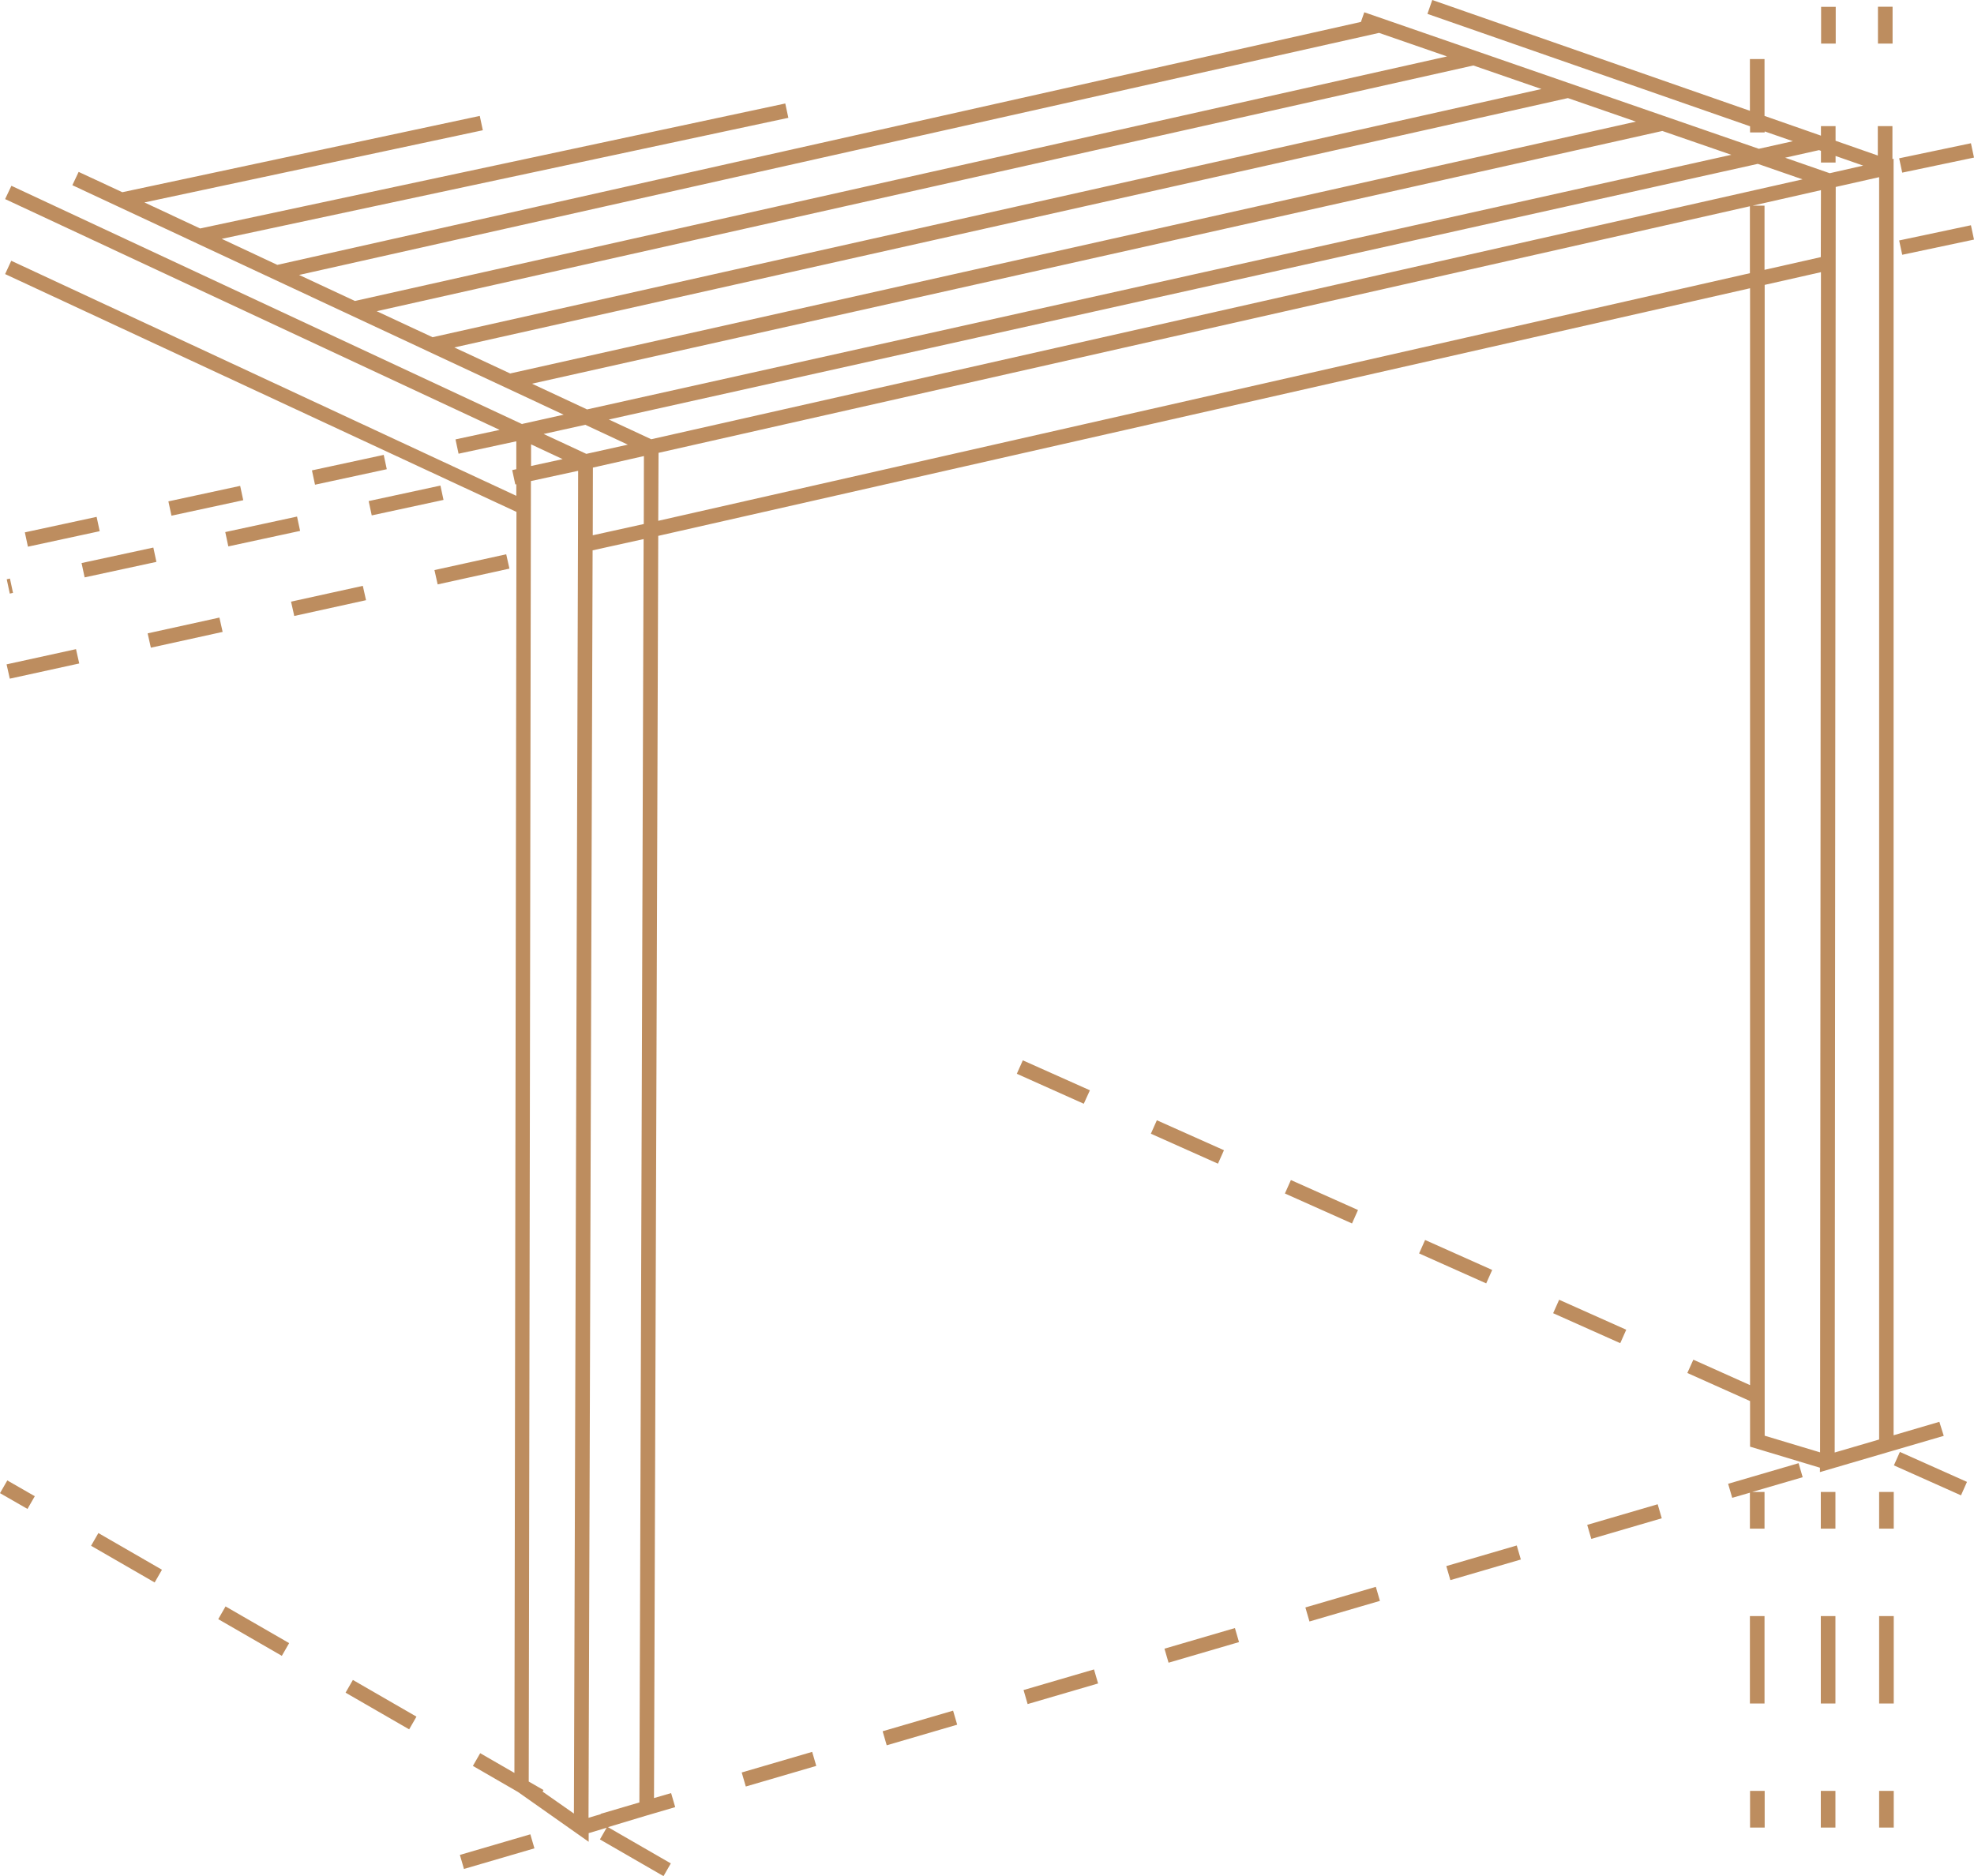 <?xml version="1.0" encoding="UTF-8"?> <svg xmlns="http://www.w3.org/2000/svg" xmlns:xlink="http://www.w3.org/1999/xlink" version="1.1" id="Calque_1" x="0px" y="0px" viewBox="0 0 1350.4 1283.5" style="enable-background:new 0 0 1350.4 1283.5;" xml:space="preserve"> <style type="text/css"> .st0{fill:#BD8D5F;} </style> <path class="st0" d="M1207.2,1250.3h-10v-25.1h10V1250.3z M555.6,1198.5l-48.2,14.1l2.8,9.6l48.2-14.1L555.6,1198.5z M929,827.8 l-45.9-20.5l-4.1,9.2l45.9,20.5L929,827.8z M1037.6,1057.3l-48.2,14.1l2.8,9.6l48.2-14.1L1037.6,1057.3z M1020.8,868.8l-45.9-20.5 l-4.1,9.2l45.9,20.5L1020.8,868.8z M1134,1029.1l-48.2,14.1l2.8,9.6l48.2-14.1L1134,1029.1z M745.6,745.9l-45.9-20.5l-4.1,9.2 l45.8,20.5L745.6,745.9z M837.3,786.9l-45.9-20.5l-4.1,9.2l45.9,20.5L837.3,786.9z M748.4,1142.1l-48.2,14.1l2.8,9.6l48.2-14.1 L748.4,1142.1z M652,1170.3l-48.2,14.1l2.8,9.6l48.2-14.1L652,1170.3z M941.2,1085.6l-48.2,14.1l2.8,9.6l48.2-14.1L941.2,1085.6z M1245.6,1165.4h10v-59.8h-10V1165.4z M1197.1,1165.4h10v-59.8h-10V1165.4z M1245.6,1045.8h10v-25.1h-10V1045.8z M1245.6,1250.3h10 v-25.1h-10V1250.3z M346.3,379.2L297.2,390l2.2,9.8l49.1-10.8L346.3,379.2z M1285.5,1165.4h10v-59.8h-10V1165.4z M1285.5,1250.3h10 v-25.1h-10V1250.3z M1197.1,1045.8h10v-25.1h-8.5l34.6-10.1l-2.8-9.6l-48.2,14.1l2.8,9.6l12.1-3.5V1045.8z M362.8,1254.9l-48.2,14.1 l2.8,9.6l48.2-14.1L362.8,1254.9z M1285.5,1045.8h10v-25.1h-10V1045.8z M1112.5,909.7l-45.9-20.5l-4.1,9.2l45.9,20.5L1112.5,909.7z M844.8,1113.8l-48.2,14.1l2.8,9.6l48.2-14.1L844.8,1113.8z M103.2,443.1l49.1-10.8l-2.2-9.8L101,433.3L103.2,443.1z M205.3,363.2 l-2.1-9.8L154.1,364l2.1,9.8L205.3,363.2z M55.8,385.2l2.1,9.8l49.1-10.6l-2.1-9.8L55.8,385.2z M17,364.2l2.1,9.8l49.1-10.6 l-2.1-9.8L17,364.2z M115.2,343l2.1,9.8l49.1-10.6l-2.1-9.8L115.2,343z M1245.8,29.8h10V4.7h-10V29.8z M1329.7,982.3l-34.2,10l0,0 l-50.5,14.8v-3l-47.8-14.4v-31.2l-42.9-19.2l4.1-9.1l38.8,17.4V197.2L450.3,366.6l-2.9,863.5l11.7-3.4l2.8,9.6l-20.1,5.9l-25.9,7.8 l43,24.8l-5,8.7l-43.5-25.1l4.6-8l-12.3,3.7v5.9l-48.4-34.1l-30.8-17.8l5-8.7l23.4,13.5l1.4-862.7L3.5,187.5l4.2-9.1l345.5,160.8 v-7.9l-0.7,0.1l-2.1-9.8l2.8-0.6v-19.1l-39.5,8.5l-2.1-9.8l30.2-6.5L3.5,136.2l4.3-9.1l349.5,163.1V290l28.3-6.3l-336.1-157l4.3-9.1 l29.9,13.9l244.5-52.2l2.1,9.8L98.8,138.5l38.1,17.8l400.3-85.5l2.1,9.8l-387.6,82.8l38,17.8L931,15l2.3-6.6l269.9,93.4l23.3-5.2 l-19.3-6.7v0.7h-10v-4.2L976.5,9.5l3.3-9.5l217.3,75.8V40.4h10v38.9l38.6,13.5v-6.5h10v10l28.9,10.1V86.3h10v22.5l0.8-0.2v873.3 l31.3-9.2L1329.7,982.3z M242.8,205.9L989.9,38.6l-46.5-16.1L204.6,188.1L242.8,205.9z M295.9,230.7l758.6-169.8l-46.6-16.1 L257.7,212.9L295.9,230.7z M349,255.5l770.1-172.3l-46.5-16.1L310.8,237.7L349,255.5z M401.6,280.1l782.8-174.2l-47.2-16.3 L363.9,262.5L401.6,280.1z M363.3,318.8l21.6-4.7L363.3,304V318.8z M395.5,322.1l-32.3,7l-1.5,889.7l10.1,5.8l-0.6,1.1l21.4,15 l2.8-872.2v-0.1l0,0L395.5,322.1z M429.5,304.2l-29.1-13.6l-28.5,6.3l29.2,13.6L429.5,304.2z M440.3,368.8l-34.9,7.7l-2.8,867.1 l8.4-2.5l-0.1-0.2l26.5-7.8L440.3,368.8z M440.5,312l-34.9,7.9l-0.1,46.3l34.9-7.7L440.5,312z M1233.1,122.7l-30.6-10.6L416.5,287 l29,13.5L1233.1,122.7z M1197.1,141.1L450.5,309.8l-0.2,46.5l746.8-169.4V141.1z M1245.7,186.2l-38.5,8.7v787.3l37.9,11.4 L1245.7,186.2z M1245.7,130.1l-46.8,10.6h8.2v43.9l38.5-8.7L1245.7,130.1z M1251.7,118.5l22.9-5.2l-18.9-6.6v4.5h-10v-8l-1.3-0.5 l-23.2,5.2L1251.7,118.5z M1285.5,121.2l-29.7,6.7l-0.7,865.8l30.4-8.9L1285.5,121.2L1285.5,121.2z M6.8,395.8l-2.2,0.5l2.1,9.8 l2.2-0.5L6.8,395.8z M62.3,1057.5l43.5,25.1l5-8.7l-43.5-25.1L62.3,1057.5z M0,1021.5l18.8,10.8l5-8.7L5,1012.8L0,1021.5z M6.7,464.3l47.5-10.4l-2.2-9.8L4.5,454.5L6.7,464.3z M1294.7,4.6h-10v25.2h10V4.6z M1299.2,108.3l2.1,9.8l49.1-10.3l-2.1-9.8 L1299.2,108.3z M1299.2,164.5l2.1,9.8l49.1-10.4l-2.1-9.8L1299.2,164.5z M236.4,1158l43.5,25.1l5-8.7l-43.5-25.1L236.4,1158z M1345.6,1013.8l-45.9-20.5l-4.1,9.2l45.9,20.5L1345.6,1013.8z M213.4,321.8l2.1,9.8l49.1-10.6l-2.1-9.8L213.4,321.8z M303.4,342 l-2.1-9.8l-49.1,10.6l2.1,9.8L303.4,342z M248.2,400.8l-49.1,10.8l2.2,9.8l49.1-10.8L248.2,400.8z M149.3,1107.7l43.5,25.1l5-8.7 l-43.5-25.1L149.3,1107.7z"></path> </svg> 